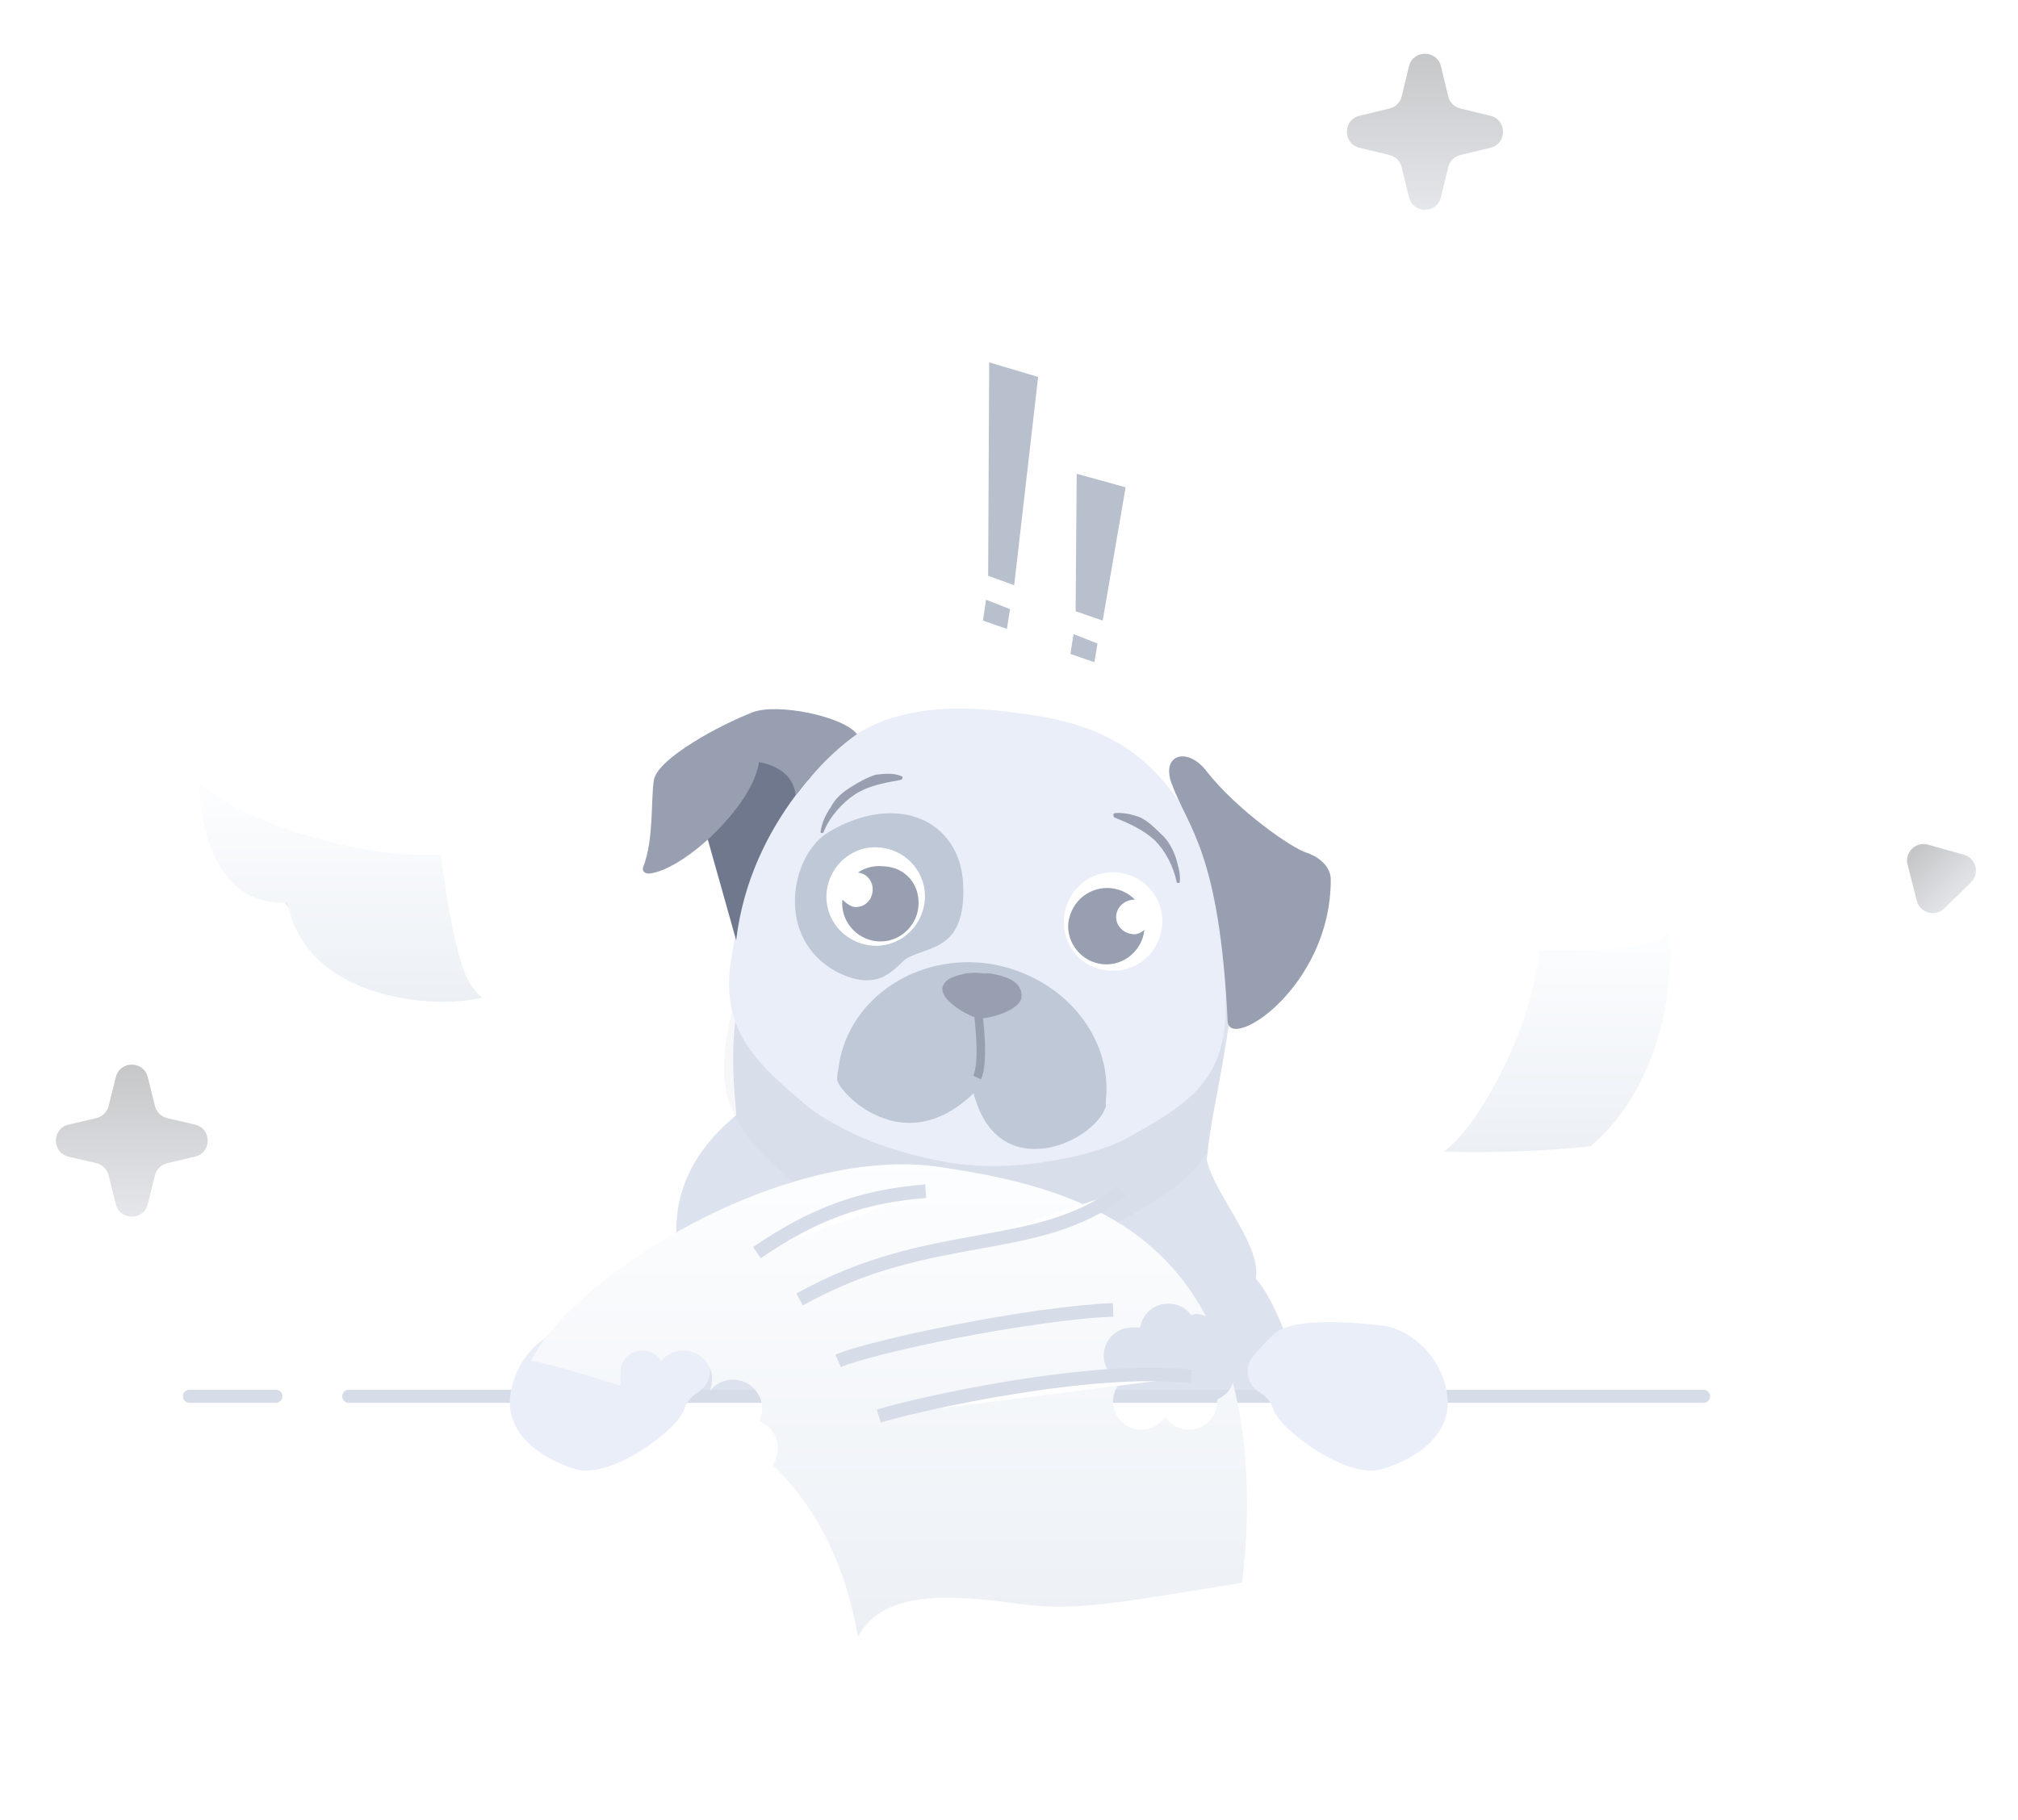 <svg width="245" height="221" viewBox="0 0 245 221" fill="none" xmlns="http://www.w3.org/2000/svg">
<path d="M231.592 104.979C231.212 103.487 232.589 102.143 234.071 102.56L238.436 103.786C239.919 104.203 240.394 106.068 239.292 107.143L236.047 110.31C234.945 111.386 233.093 110.865 232.712 109.373L231.592 104.979Z" fill="url(#paint0_linear_4072_1064)" fill-opacity="0.4"/>
<path d="M171.056 8.054C171.549 6.013 174.451 6.013 174.944 8.054L175.824 11.701C176.001 12.43 176.57 12.999 177.299 13.175L180.946 14.056C182.987 14.549 182.987 17.451 180.946 17.944L177.299 18.825C176.57 19 176.001 19.57 175.824 20.299L174.944 23.946C174.451 25.987 171.549 25.987 171.056 23.946L170.176 20.299C169.999 19.57 169.43 19 168.701 18.825L165.054 17.944C163.013 17.451 163.013 14.549 165.054 14.056L168.701 13.175C169.43 12.999 169.999 12.43 170.176 11.701L171.056 8.054Z" fill="url(#paint1_linear_4072_1064)" fill-opacity="0.4"/>
<path d="M14.059 130.788C14.563 128.766 17.437 128.766 17.941 130.788L18.816 134.3C18.997 135.028 19.571 135.593 20.301 135.764L23.672 136.553C25.732 137.034 25.732 139.966 23.672 140.447L20.301 141.236C19.571 141.407 18.997 141.972 18.816 142.7L17.941 146.212C17.437 148.234 14.563 148.234 14.059 146.212L13.184 142.7C13.003 141.972 12.429 141.407 11.699 141.236L8.328 140.447C6.268 139.966 6.268 137.034 8.328 136.553L11.699 135.764C12.429 135.593 13.003 135.028 13.184 134.3L14.059 130.788Z" fill="url(#paint2_linear_4072_1064)" fill-opacity="0.4"/>
<path d="M120.096 44L126.038 45.77L123.13 71.055L119.969 69.918L120.096 44Z" fill="#B8BFCD"/>
<path d="M119.717 72.825L122.624 73.963L122.245 76.365L119.337 75.354L119.717 72.825Z" fill="#B8BFCD"/>
<path d="M130.716 57.528L136.658 59.171L133.876 75.354L130.589 74.216L130.716 57.528Z" fill="#B8BFCD"/>
<path d="M130.336 76.997L133.244 78.135L132.865 80.411L129.957 79.399L130.336 76.997Z" fill="#B8BFCD"/>
<path d="M161.31 169.415H83.558C83.558 169.415 87.856 168.025 80.397 169.415C72.812 170.806 72.812 170.553 73.444 165.749C74.076 160.945 78.627 156.014 82.167 150.704C81.788 145.647 83.432 140.337 89.374 135.406C89.374 135.28 89.374 135.154 89.374 135.027C86.466 106.075 101.763 115.557 114.533 110.753L112.889 109.615L131.6 101.524C131.6 101.524 136.91 102.915 141.841 105.696C145.507 107.845 148.921 110.627 149.426 114.167C150.058 118.212 149.426 123.522 148.541 128.453C147.783 132.878 146.898 136.924 146.645 139.579C146.645 140.084 146.518 140.464 146.518 140.843C147.403 145.015 153.219 151.21 152.461 155.255C154.483 157.405 157.012 163.852 157.391 166.634C157.897 169.415 161.31 169.415 161.31 169.415Z" fill="#DDE3EE"/>
<path opacity="0.1" d="M148.542 128.453C147.783 132.878 146.898 136.924 146.646 139.705C144.749 143.119 141.336 145.268 136.658 147.923C135.646 148.555 134.382 149.061 133.244 149.44C131.601 149.946 129.957 150.451 128.314 150.704C123.257 151.716 118.073 151.968 112.89 150.957C108.591 150.072 104.293 148.681 100.373 146.406C99.109 145.647 97.718 144.762 96.581 143.751C93.167 140.843 90.512 138.314 89.121 135.28C87.857 132.752 87.604 129.844 88.236 125.924C89.754 117.58 91.776 111.259 91.776 111.259C91.903 110.627 92.914 109.742 93.293 109.236C93.926 108.604 94.305 107.845 94.937 107.213C95.948 105.949 97.213 104.558 98.224 103.294C100.753 100.766 103.534 98.743 106.821 97.478C112.131 95.582 117.82 95.835 123.257 96.594C127.176 97.099 131.348 97.984 134.888 100.007C137.543 101.524 139.692 103.421 141.588 105.823C141.968 106.202 142.221 106.708 142.6 107.087C144.749 110.248 146.266 113.788 148.036 117.201C148.163 117.201 148.542 121.879 148.542 128.453Z" fill="#AAB2C5"/>
<path d="M42.343 169.542H206.824" stroke="#D6DCE8" stroke-width="1.591" stroke-miterlimit="10" stroke-linecap="round" stroke-linejoin="round"/>
<path d="M23 169.542H33.493" stroke="#D6DCE8" stroke-width="1.591" stroke-miterlimit="10" stroke-linecap="round" stroke-linejoin="round"/>
<path d="M137.289 137.935C136.278 138.567 135.014 139.073 133.876 139.452C132.359 139.958 130.589 140.464 128.945 140.716C123.888 141.728 118.705 141.981 113.521 140.843C109.223 139.958 104.924 138.567 101.005 136.291C99.614 135.533 98.35 134.648 97.212 133.636C90.764 128.2 87.351 124.154 88.868 115.81C90.385 107.466 92.282 101.271 92.282 101.271C92.408 100.639 93.419 99.754 93.799 99.248C94.431 98.616 94.81 97.858 95.442 97.226C96.454 95.961 97.591 94.571 98.729 93.306C101.258 90.778 104.039 88.755 107.326 87.491C112.636 85.594 118.325 85.847 123.762 86.606C127.807 87.112 131.853 87.996 135.393 90.019C138.554 91.789 140.956 94.191 142.979 97.099C145.128 100.26 146.645 103.8 148.415 107.34C148.415 107.34 149.047 113.914 148.794 122.385C148.794 130.855 144.622 133.889 137.289 137.935Z" fill="#EAEEF9"/>
<path d="M109.982 116.442C108.717 117.327 106.821 120.741 101.511 117.96C94.052 113.914 95.948 103.8 100.626 101.018C108.97 96.088 116.556 99.628 116.935 107.34C117.314 115.557 112.637 114.799 109.982 116.442Z" fill="#BFC8D6"/>
<path d="M152.082 164.737C151.071 166.002 151.323 167.898 152.714 168.91C153.473 169.415 154.231 169.921 154.611 171.185C155.496 173.714 163.587 179.656 167.759 178.392C172.057 177.127 176.735 173.967 175.597 168.783C174.586 163.6 170.035 161.071 167.759 160.945C165.483 160.692 157.518 159.807 154.863 161.83C153.852 162.715 152.841 163.852 152.082 164.737Z" fill="#EAEEF9"/>
<path d="M85.581 164.737C86.593 166.002 86.34 167.898 84.949 168.91C84.19 169.415 83.432 169.921 83.052 171.185C82.168 173.714 74.076 179.656 69.904 178.392C65.732 177.127 60.928 173.967 62.066 168.783C63.077 163.6 67.629 161.071 69.904 160.945C72.18 160.818 80.145 159.807 82.8 161.83C83.938 162.715 84.949 163.853 85.581 164.737Z" fill="#EAEEF9"/>
<path d="M105.683 114.799C108.97 115.178 111.878 112.776 112.257 109.489C112.636 106.202 110.234 103.294 106.947 102.915C103.66 102.536 100.752 104.938 100.373 108.225C99.994 111.512 102.396 114.42 105.683 114.799Z" fill="white"/>
<path d="M111.498 110.121C111.246 112.65 108.97 114.546 106.441 114.293C103.913 114.04 102.016 111.765 102.269 109.236C102.648 109.615 103.154 109.995 103.66 110.121C104.798 110.248 105.809 109.489 105.936 108.225C106.062 107.087 105.303 106.075 104.166 105.949C105.051 105.317 106.188 105.064 107.326 105.191C109.981 105.317 111.751 107.466 111.498 110.121Z" fill="#989FB0"/>
<path d="M134.508 117.833C137.795 118.212 140.703 115.81 141.082 112.523C141.461 109.236 139.059 106.328 135.772 105.949C132.485 105.57 129.577 107.972 129.198 111.259C128.819 114.672 131.221 117.58 134.508 117.833Z" fill="white"/>
<path d="M129.704 112.018C129.451 114.546 131.347 116.822 133.876 117.075C136.404 117.327 138.68 115.431 138.933 112.903C138.554 113.282 137.922 113.535 137.416 113.408C136.278 113.282 135.393 112.27 135.519 111.133C135.646 109.995 136.657 109.236 137.795 109.236C137.037 108.478 136.025 107.972 134.887 107.845C132.359 107.593 130.083 109.363 129.704 112.018Z" fill="#989FB0"/>
<path d="M109.349 94.697C107.2 95.076 105.303 95.456 103.786 96.467C102.269 97.478 100.752 99.122 99.993 101.018C99.993 101.145 99.867 101.145 99.741 101.145C99.614 101.145 99.614 101.018 99.614 101.018C99.741 100.007 100.246 98.869 100.879 97.984C101.384 96.973 102.269 96.214 103.281 95.582C104.292 94.95 105.177 94.444 106.315 94.065C107.453 93.939 108.591 93.812 109.602 94.318C109.476 94.318 109.728 94.571 109.349 94.697C109.476 94.697 109.476 94.697 109.349 94.697Z" fill="#989FB0"/>
<path d="M135.267 99.249C137.163 100.007 138.807 100.766 140.197 102.03C141.462 103.294 142.473 105.191 142.852 107.087C142.852 107.213 142.979 107.213 143.105 107.213C143.232 107.213 143.232 107.087 143.232 107.087C143.358 106.076 142.979 104.938 142.726 104.053C142.347 103.041 141.841 102.03 140.956 101.271C140.197 100.513 139.439 99.754 138.427 99.249C137.416 98.869 136.278 98.616 135.267 98.743C135.14 98.869 135.14 98.996 135.267 99.249C135.267 99.249 135.014 99.249 135.267 99.249Z" fill="#989FB0"/>
<path d="M146.519 93.686C144.243 90.651 140.956 91.536 142.221 95.076C144.243 100.639 148.036 103.294 149.048 124.028C149.3 127.694 161.564 119.856 161.564 106.834C161.564 104.432 158.656 103.547 158.656 103.547C156.886 103.041 150.185 98.364 146.519 93.686Z" fill="#989FB0"/>
<path d="M42.343 103.547C42.343 103.547 28.942 99.628 31.091 104.053C33.24 108.478 39.182 117.327 48.664 119.477C58.146 121.5 52.457 113.155 52.583 113.282L42.343 103.547Z" fill="#EEEEEE"/>
<g filter="url(#filter0_d_4072_1064)">
<path d="M28.183 94.95C31.597 98.743 45.883 104.305 57.514 103.8C59.158 115.937 60.422 119.603 62.571 121.12C56.755 122.637 41.079 121.373 38.929 109.615C27.93 110.121 28.183 94.95 28.183 94.95Z" fill="url(#paint3_linear_4072_1064)"/>
</g>
<g filter="url(#filter1_d_4072_1064)">
<path d="M179.264 139.831C183.056 137.303 189.884 125.545 190.895 115.431C201.641 115.431 204.928 114.925 206.698 113.155C207.204 118.465 206.193 131.487 197.09 139.199C186.976 140.211 179.264 139.831 179.264 139.831Z" fill="url(#paint4_linear_4072_1064)"/>
</g>
<g filter="url(#filter2_d_4072_1064)">
<path d="M150.817 181.173C133.244 184.081 130.083 184.586 123.383 183.701C116.682 182.816 107.326 181.679 104.166 187.747C102.775 179.782 99.614 172.449 93.799 166.887C94.178 166.381 94.431 165.622 94.431 164.864C94.431 163.347 93.546 162.082 92.155 161.577C92.408 161.071 92.534 160.565 92.534 160.06C92.534 158.163 91.017 156.52 88.995 156.52C87.857 156.52 86.845 157.025 86.213 157.91C86.34 157.278 86.466 156.772 86.466 156.52C86.466 154.623 84.949 152.98 82.926 152.98C81.915 152.98 80.903 153.485 80.271 154.244C79.765 153.485 79.007 152.98 77.995 152.98C76.478 152.98 75.341 154.118 75.341 155.635C75.341 155.888 75.341 156.52 75.341 157.278C66.364 154.37 64.468 154.244 64.468 154.244C69.904 143.498 95.695 127.821 114.28 130.729C126.164 132.499 139.565 135.786 146.392 148.808C146.013 148.681 145.634 148.555 145.254 148.555C145.128 148.555 144.875 148.555 144.622 148.681C143.99 147.796 142.979 147.29 141.841 147.29C140.071 147.29 138.68 148.555 138.427 150.198C138.301 150.198 137.795 150.198 137.416 150.198C135.52 150.198 134.002 151.715 134.002 153.612C134.002 155.003 134.887 156.267 136.152 156.772C135.52 157.405 135.14 158.163 135.14 159.175C135.14 161.071 136.657 162.588 138.554 162.588C139.818 162.588 140.829 161.956 141.462 161.071C142.094 161.956 143.105 162.588 144.369 162.588C146.266 162.588 147.783 161.071 147.783 159.175C147.783 159.048 147.783 159.048 147.783 158.922C148.668 158.542 149.426 157.784 149.679 156.899C151.323 163.22 151.955 171.185 150.817 181.173Z" fill="url(#paint5_linear_4072_1064)"/>
</g>
<path d="M106.694 171.944C111.625 170.427 132.612 165.749 144.622 167.14L106.694 171.944Z" fill="white"/>
<path fill-rule="evenodd" clip-rule="evenodd" d="M123.134 169.263C115.794 170.444 109.354 171.985 106.936 172.729L106.452 171.158C108.965 170.385 115.484 168.829 122.872 167.64C130.248 166.453 138.592 165.614 144.716 166.323L144.527 167.956C138.641 167.275 130.487 168.079 123.134 169.263Z" fill="#D6DCE8"/>
<path d="M101.764 165.243C105.809 163.473 125.279 159.427 135.14 159.048L101.764 165.243Z" fill="white"/>
<path fill-rule="evenodd" clip-rule="evenodd" d="M107.497 164.38C104.945 165.015 103.033 165.585 102.093 165.996L101.434 164.49C102.517 164.016 104.556 163.417 107.1 162.784C109.665 162.146 112.801 161.459 116.115 160.817C122.731 159.535 130.113 158.419 135.109 158.227L135.172 159.87C130.306 160.057 123.023 161.153 116.427 162.431C113.136 163.069 110.029 163.75 107.497 164.38Z" fill="#D6DCE8"/>
<path d="M97.086 157.784C113.142 148.808 125.785 152.6 136.152 144.636L97.086 157.784Z" fill="white"/>
<path fill-rule="evenodd" clip-rule="evenodd" d="M118.899 151.639C112.439 152.808 105.385 154.086 97.487 158.502L96.685 157.066C104.827 152.515 112.11 151.197 118.567 150.029L118.606 150.022C125.097 148.847 130.65 147.826 135.651 143.984L136.653 145.287C131.307 149.394 125.379 150.467 118.97 151.627L118.899 151.639Z" fill="#D6DCE8"/>
<path d="M91.902 152.095C98.729 147.417 104.545 145.268 112.383 144.636L91.902 152.095Z" fill="white"/>
<path fill-rule="evenodd" clip-rule="evenodd" d="M112.449 145.455C104.765 146.075 99.085 148.17 92.367 152.773L91.438 151.417C98.374 146.664 104.325 144.461 112.317 143.816L112.449 145.455Z" fill="#D6DCE8"/>
<path d="M134.256 133.636C134.256 133.763 134.256 134.016 134.256 134.142V134.269C134.256 134.395 134.256 134.521 134.129 134.648C133.371 136.671 130.084 139.073 126.67 139.452C123.257 139.831 119.717 138.441 118.2 132.751C114.533 136.291 110.993 136.797 108.085 136.039C104.293 135.027 101.764 131.993 101.638 131.108C101.638 130.729 101.638 130.349 101.764 129.97C102.649 121.752 110.614 115.937 119.59 116.948C128.567 118.086 135.141 125.545 134.256 133.636Z" fill="#BFC8D6"/>
<path d="M119.59 118.212C118.832 118.086 117.947 118.086 117.188 118.212C116.177 118.465 114.659 118.718 114.407 119.982C114.28 121.626 117.82 123.522 118.832 123.649C119.843 123.775 123.762 122.764 124.015 121.12C124.141 119.477 122.751 118.845 121.487 118.465C120.854 118.339 120.096 118.086 119.59 118.212Z" fill="#989FB0"/>
<path fill-rule="evenodd" clip-rule="evenodd" d="M118.544 126.679C118.485 124.993 118.28 123.231 118.11 122.126L119.132 121.969C119.307 123.104 119.516 124.908 119.577 126.642C119.608 127.509 119.602 128.369 119.533 129.125C119.466 129.867 119.335 130.562 119.084 131.065L118.159 130.603C118.321 130.279 118.44 129.743 118.504 129.032C118.567 128.335 118.574 127.522 118.544 126.679Z" fill="#989FB0"/>
<path d="M98.477 93.053L98.35 94.444C97.718 95.076 97.212 95.835 96.58 96.594C93.293 101.018 90.259 106.834 89.374 114.167C89.121 113.282 86.466 103.8 85.96 102.03C85.834 101.651 85.707 101.398 85.707 101.398V98.743L88.11 93.433L94.305 90.272L98.477 93.053Z" fill="#6F788D"/>
<path d="M104.039 89.134C102.269 90.399 100.246 92.169 98.35 94.444C97.718 95.076 97.212 95.835 96.58 96.594C96.327 93.054 92.155 92.548 92.155 92.548C91.649 95.709 88.868 99.249 85.834 102.03C83.305 104.306 80.524 105.949 78.754 106.076C78.248 106.076 77.869 105.696 78.121 105.191C79.386 101.903 79.007 97.099 79.386 94.697C79.891 92.042 87.477 87.996 91.396 86.479C94.43 85.341 102.395 86.985 104.039 89.134Z" fill="#989FB0"/>
<defs>
<filter id="filter0_d_4072_1064" x="14.183" y="84.95" width="54.389" height="46.687" filterUnits="userSpaceOnUse" color-interpolation-filters="sRGB">
<feFlood flood-opacity="0" result="BackgroundImageFix"/>
<feColorMatrix in="SourceAlpha" type="matrix" values="0 0 0 0 0 0 0 0 0 0 0 0 0 0 0 0 0 0 127 0" result="hardAlpha"/>
<feOffset dx="-4"/>
<feGaussianBlur stdDeviation="5"/>
<feColorMatrix type="matrix" values="0 0 0 0 0.398 0 0 0 0 0.477 0 0 0 0 0.575 0 0 0 0.15 0"/>
<feBlend mode="normal" in2="BackgroundImageFix" result="effect1_dropShadow_4072_1064"/>
<feBlend mode="normal" in="SourceGraphic" in2="effect1_dropShadow_4072_1064" result="shape"/>
</filter>
<filter id="filter1_d_4072_1064" x="165.264" y="103.155" width="47.541" height="46.746" filterUnits="userSpaceOnUse" color-interpolation-filters="sRGB">
<feFlood flood-opacity="0" result="BackgroundImageFix"/>
<feColorMatrix in="SourceAlpha" type="matrix" values="0 0 0 0 0 0 0 0 0 0 0 0 0 0 0 0 0 0 127 0" result="hardAlpha"/>
<feOffset dx="-4"/>
<feGaussianBlur stdDeviation="5"/>
<feColorMatrix type="matrix" values="0 0 0 0 0.398 0 0 0 0 0.477 0 0 0 0 0.575 0 0 0 0.15 0"/>
<feBlend mode="normal" in2="BackgroundImageFix" result="effect1_dropShadow_4072_1064"/>
<feBlend mode="normal" in="SourceGraphic" in2="effect1_dropShadow_4072_1064" result="shape"/>
</filter>
<filter id="filter2_d_4072_1064" x="42.468" y="119.375" width="130.926" height="101.372" filterUnits="userSpaceOnUse" color-interpolation-filters="sRGB">
<feFlood flood-opacity="0" result="BackgroundImageFix"/>
<feColorMatrix in="SourceAlpha" type="matrix" values="0 0 0 0 0 0 0 0 0 0 0 0 0 0 0 0 0 0 127 0" result="hardAlpha"/>
<feOffset dy="11"/>
<feGaussianBlur stdDeviation="11"/>
<feColorMatrix type="matrix" values="0 0 0 0 0.398 0 0 0 0 0.477 0 0 0 0 0.575 0 0 0 0.27 0"/>
<feBlend mode="normal" in2="BackgroundImageFix" result="effect1_dropShadow_4072_1064"/>
<feBlend mode="normal" in="SourceGraphic" in2="effect1_dropShadow_4072_1064" result="shape"/>
</filter>
<linearGradient id="paint0_linear_4072_1064" x1="230.736" y1="101.622" x2="239.981" y2="111.095" gradientUnits="userSpaceOnUse">
<stop stop-color="#585858"/>
<stop offset="1" stop-color="#D5DDEA"/>
</linearGradient>
<linearGradient id="paint1_linear_4072_1064" x1="173" y1="0" x2="173" y2="32" gradientUnits="userSpaceOnUse">
<stop stop-color="#585858"/>
<stop offset="1" stop-color="#D5DDEA"/>
</linearGradient>
<linearGradient id="paint2_linear_4072_1064" x1="16" y1="123" x2="16" y2="154" gradientUnits="userSpaceOnUse">
<stop stop-color="#585858"/>
<stop offset="1" stop-color="#D5DDEA"/>
</linearGradient>
<linearGradient id="paint3_linear_4072_1064" x1="45.366" y1="94.333" x2="45.366" y2="121.924" gradientUnits="userSpaceOnUse">
<stop stop-color="#FDFEFF"/>
<stop offset="0.996" stop-color="#ECF0F5"/>
</linearGradient>
<linearGradient id="paint4_linear_4072_1064" x1="193.025" y1="112.537" x2="193.025" y2="140.189" gradientUnits="userSpaceOnUse">
<stop stop-color="#FDFEFF"/>
<stop offset="0.996" stop-color="#ECF0F5"/>
</linearGradient>
<linearGradient id="paint5_linear_4072_1064" x1="107.903" y1="129.048" x2="107.903" y2="188.366" gradientUnits="userSpaceOnUse">
<stop stop-color="#FDFEFF"/>
<stop offset="0.996" stop-color="#ECF0F5"/>
</linearGradient>
</defs>
</svg>